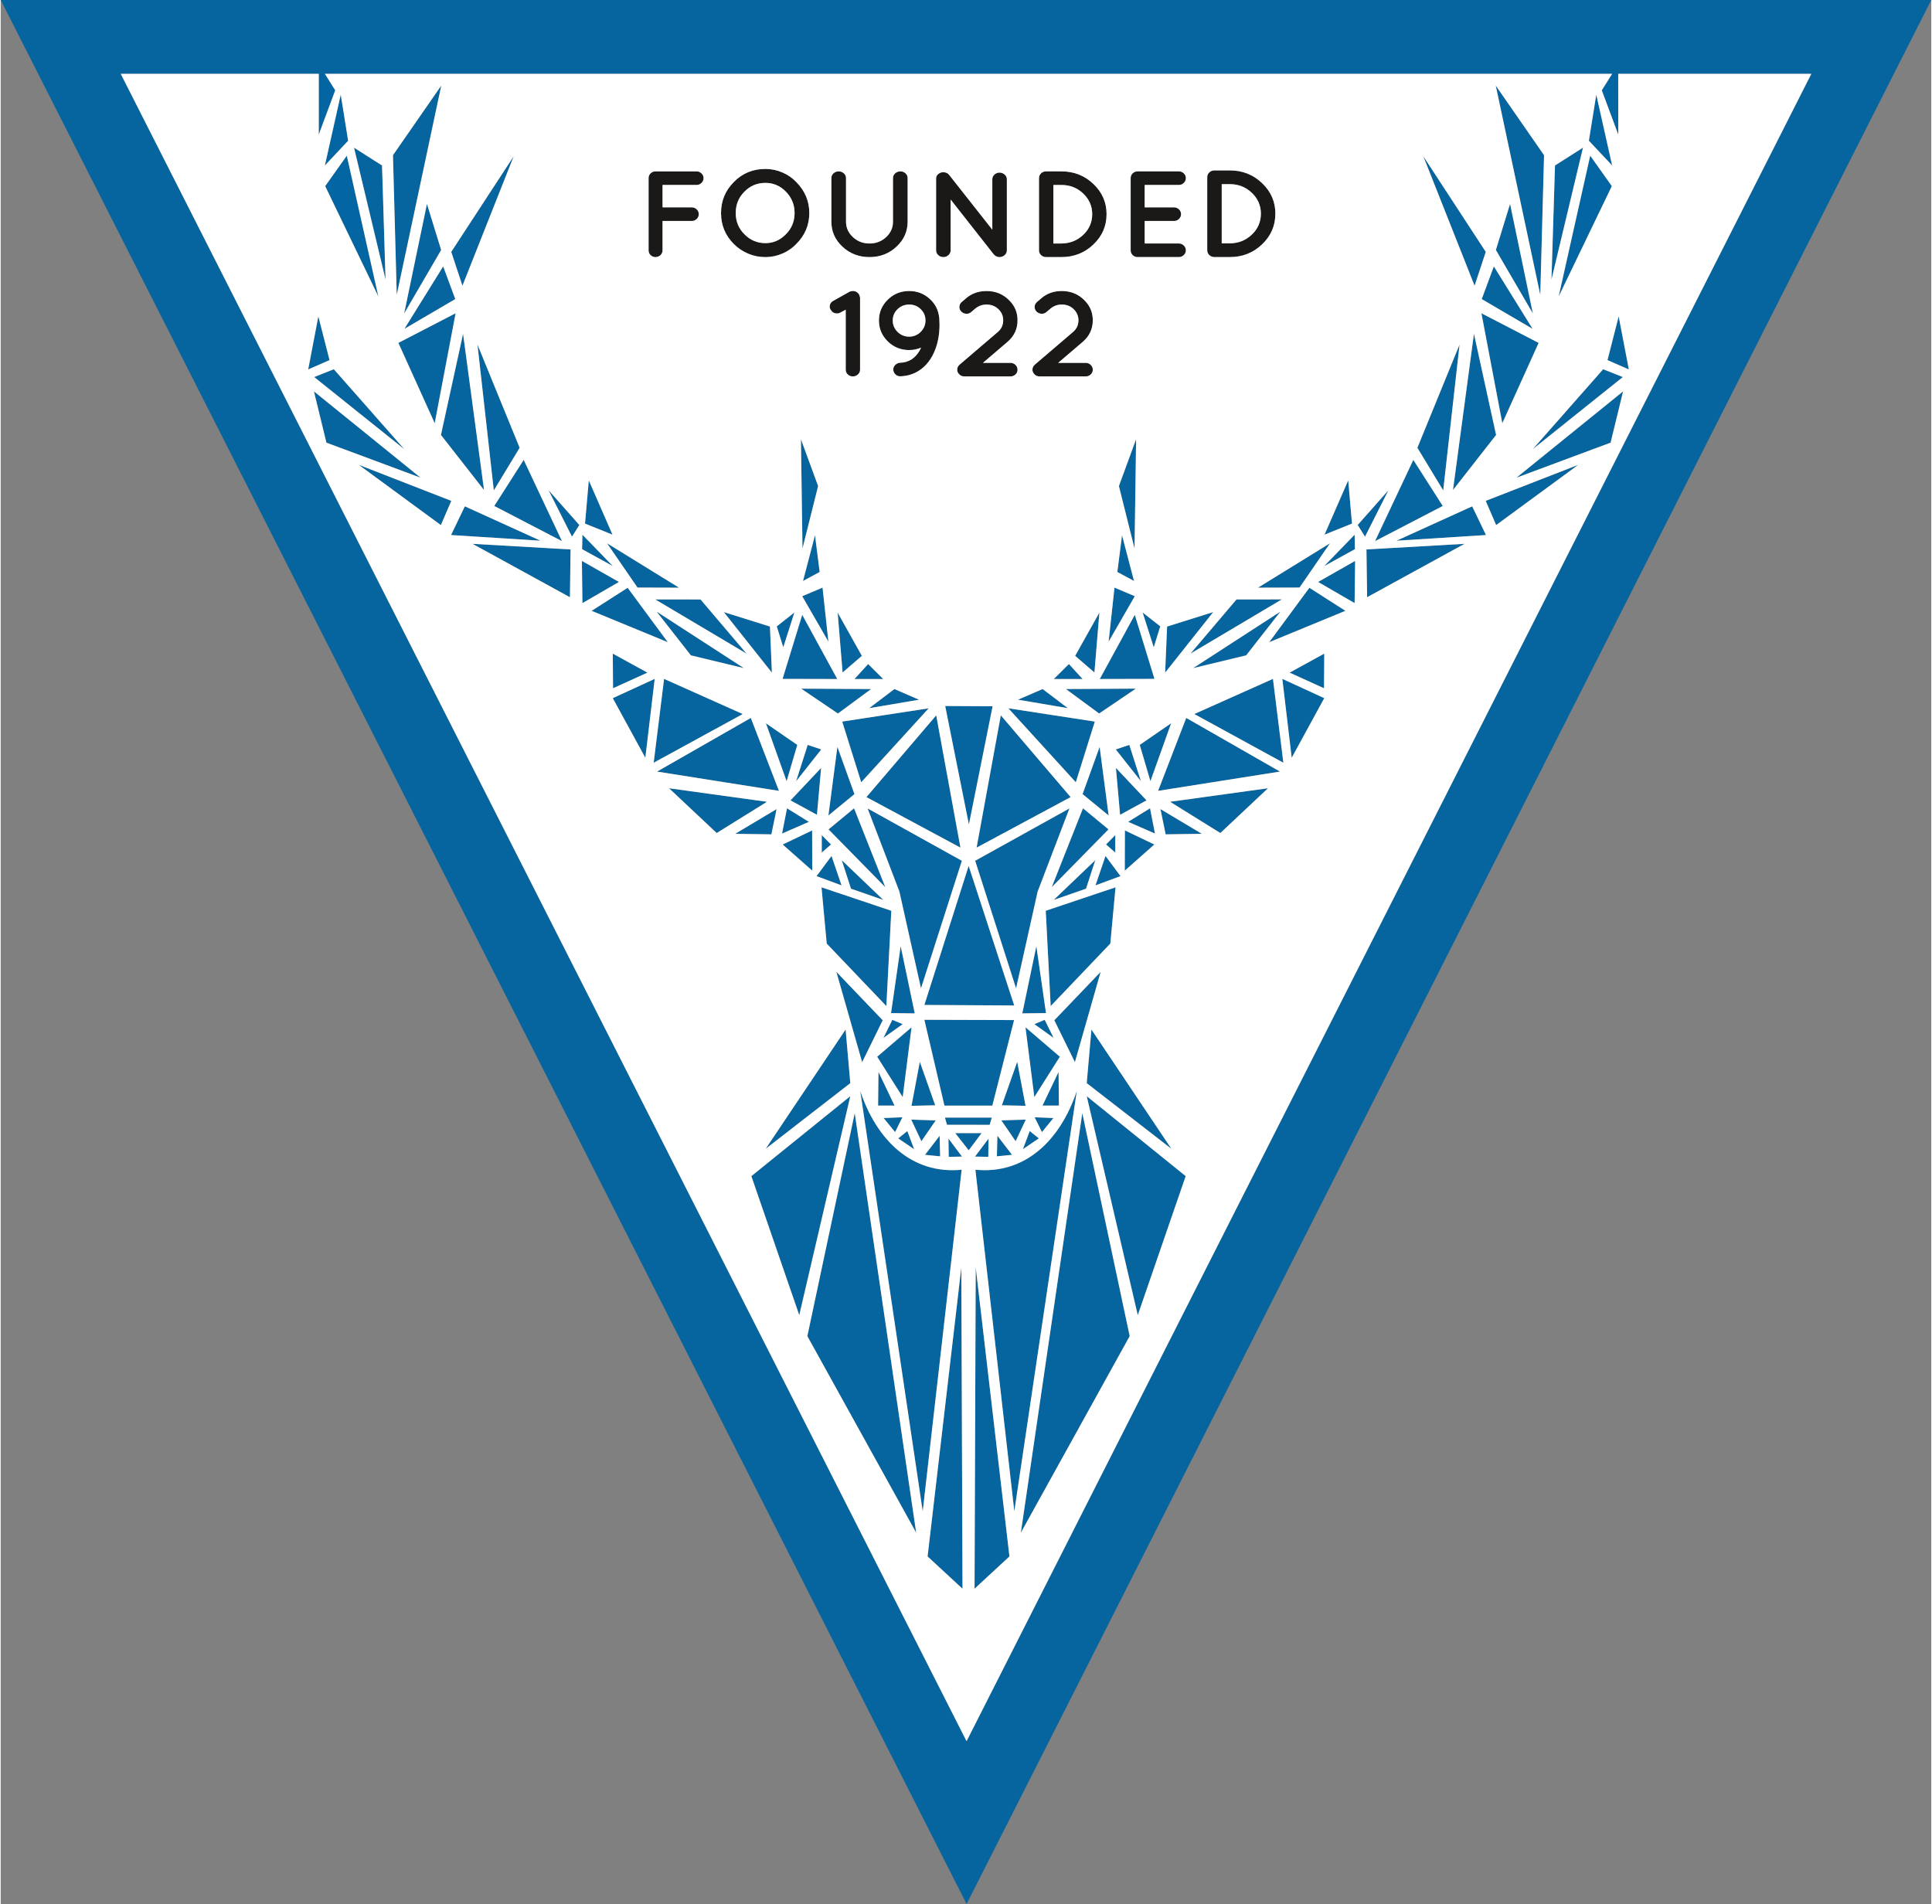 <svg xmlns:inkscape="http://www.inkscape.org/namespaces/inkscape" xmlns:sodipodi="http://sodipodi.sourceforge.net/DTD/sodipodi-0.dtd" xmlns="http://www.w3.org/2000/svg" xmlns:svg="http://www.w3.org/2000/svg" version="1.1" width="318.528" height="313.945" id="svg335" viewBox="0 0 555.986 548.395" sodipodi:docname="a3a37f98595be3216fbb9b38e12af82f.cdr">
  <rect x="0" y="0" width="555.986" height="548.395" fill="#808080" stroke="none"/>
  <defs id="defs339"/>
  <sodipodi:namedview id="namedview337" pagecolor="#ffffff" bordercolor="#666666" borderopacity="1.0" inkscape:pageshadow="2" inkscape:pageopacity="0.0" inkscape:pagecheckerboard="0"/>
  <g id="Layer1000" transform="translate(-19.645,-146.747)">
    <path d="m 371.284,199.788 v 17.049 h 2.331 c 2.481,-0.024 4.593,-0.862 6.335,-2.515 1.742,-1.653 2.613,-3.668 2.613,-6.045 0,-2.33 -0.871,-4.328 -2.613,-5.992 -1.742,-1.664 -3.854,-2.497 -6.335,-2.497 z m -2.105,21.008 c -0.576,0 -1.065,-0.19 -1.466,-0.571 -0.401,-0.381 -0.602,-0.844 -0.602,-1.391 v -21.043 c 0,-0.547 0.201,-1.01 0.602,-1.391 0.401,-0.38 0.89,-0.571 1.466,-0.571 v 0 h 4.436 c 3.634,0 6.73,1.219 9.286,3.656 2.556,2.437 3.835,5.368 3.835,8.792 0,3.472 -1.278,6.426 -3.835,8.863 -2.557,2.437 -5.652,3.656 -9.286,3.656 z" style="fill:#1b1918;fill-rule:evenodd" id="path2"/>
    <path d="m 347.062,220.795 c -0.558,0 -1.031,-0.188 -1.419,-0.564 -0.388,-0.376 -0.582,-0.835 -0.582,-1.375 v -20.809 c 0,-0.541 0.194,-0.999 0.582,-1.376 0.388,-0.376 0.861,-0.564 1.419,-0.564 h 0.036 0.073 11.788 c 0.534,0 1.001,0.188 1.401,0.564 0.4,0.376 0.601,0.835 0.601,1.376 0,0.541 -0.2,1.005 -0.601,1.393 -0.4,0.388 -0.867,0.582 -1.401,0.582 h -9.86 v 6.454 h 8.478 c 0.534,0 1.001,0.194 1.401,0.582 0.4,0.388 0.601,0.84 0.601,1.358 0,0.541 -0.194,1.005 -0.582,1.393 -0.388,0.388 -0.861,0.582 -1.419,0.582 h -8.478 v 6.49 h 9.86 c 0.534,0 1.001,0.194 1.401,0.582 0.4,0.388 0.601,0.852 0.601,1.393 0,0.517 -0.2,0.97 -0.601,1.358 -0.4,0.388 -0.867,0.582 -1.401,0.582 h -11.788 l -0.073,-0.035 z" style="fill:#1b1918;fill-rule:evenodd" id="path4"/>
    <path d="m 322.8,200.021 v 16.859 h 2.312 c 2.461,-0.024 4.555,-0.852 6.283,-2.487 1.727,-1.634 2.591,-3.627 2.591,-5.978 0,-2.304 -0.864,-4.28 -2.591,-5.926 -1.728,-1.646 -3.822,-2.469 -6.283,-2.469 z m -2.088,20.774 c -0.572,0 -1.056,-0.188 -1.454,-0.564 -0.398,-0.376 -0.596,-0.835 -0.596,-1.375 v -20.809 c 0,-0.541 0.199,-0.999 0.596,-1.376 0.398,-0.376 0.882,-0.564 1.454,-0.564 v 0 h 4.399 c 3.604,0 6.674,1.205 9.209,3.615 2.535,2.41 3.803,5.308 3.803,8.694 0,3.433 -1.268,6.354 -3.803,8.765 -2.535,2.41 -5.605,3.615 -9.209,3.615 z" style="fill:#1b1918;fill-rule:evenodd" id="path6"/>
    <path d="m 293.216,204.219 v 14.637 c 0,0.517 -0.205,0.97 -0.615,1.358 -0.41,0.388 -0.897,0.582 -1.461,0.582 -0.59,0 -1.09,-0.188 -1.5,-0.564 -0.41,-0.376 -0.615,-0.835 -0.615,-1.375 v -20.492 -0.035 c -0.051,-0.682 0.23,-1.223 0.846,-1.622 0.487,-0.306 1.013,-0.417 1.576,-0.335 0.564,0.082 1.013,0.335 1.346,0.758 l 12.421,15.766 v -14.531 c 0,-0.517 0.205,-0.964 0.615,-1.34 0.41,-0.376 0.897,-0.565 1.461,-0.565 0.564,0 1.058,0.188 1.48,0.565 0.423,0.376 0.635,0.823 0.635,1.34 v 20.492 c 0,0.541 -0.212,0.999 -0.635,1.375 -0.423,0.376 -0.916,0.564 -1.48,0.564 -0.615,0 -1.141,-0.235 -1.577,-0.705 -0.102,-0.094 -0.167,-0.165 -0.192,-0.212 z" style="fill:#1b1918;fill-rule:evenodd" id="path8"/>
    <path d="m 280.823,210.602 c 0,2.798 -1.07,5.197 -3.21,7.195 -2.14,1.999 -4.73,2.998 -7.769,2.998 -3.039,0 -5.629,-0.994 -7.769,-2.98 -2.14,-1.987 -3.21,-4.391 -3.21,-7.213 v -12.556 c 0,-0.541 0.202,-0.999 0.608,-1.376 0.405,-0.376 0.899,-0.564 1.482,-0.564 0.583,0 1.083,0.188 1.501,0.564 0.418,0.376 0.627,0.835 0.627,1.376 v 12.556 c 0,1.716 0.659,3.192 1.976,4.426 1.317,1.234 2.913,1.852 4.787,1.852 1.874,0 3.47,-0.611 4.787,-1.834 1.317,-1.223 1.976,-2.704 1.976,-4.444 v -12.556 c 0,-0.541 0.209,-0.999 0.627,-1.376 0.418,-0.376 0.918,-0.564 1.501,-0.564 0.583,0 1.077,0.188 1.482,0.564 0.405,0.376 0.608,0.835 0.608,1.376 z" style="fill:#1b1918;fill-rule:evenodd" id="path10"/>
    <path d="m 245.745,214.235 c 1.685,-1.67 2.527,-3.715 2.527,-6.137 0,-2.398 -0.843,-4.456 -2.527,-6.172 -1.635,-1.67 -3.593,-2.504 -5.873,-2.504 -2.379,0 -4.386,0.835 -6.022,2.504 -1.685,1.669 -2.527,3.727 -2.527,6.172 0,2.446 0.843,4.491 2.527,6.137 1.66,1.693 3.668,2.539 6.022,2.539 2.255,0 4.213,-0.847 5.873,-2.539 z m -5.873,-18.834 c 1.685,0 3.308,0.335 4.869,1.005 1.561,0.67 2.899,1.593 4.014,2.769 2.503,2.539 3.754,5.514 3.754,8.923 0,3.457 -1.251,6.431 -3.754,8.924 -1.115,1.176 -2.454,2.098 -4.014,2.769 -1.561,0.67 -3.184,1.005 -4.869,1.005 -1.76,0 -3.426,-0.335 -5,-1.005 -1.573,-0.67 -2.943,-1.593 -4.107,-2.769 -2.454,-2.445 -3.68,-5.42 -3.68,-8.924 0,-3.48 1.227,-6.454 3.68,-8.923 2.453,-2.516 5.489,-3.774 9.107,-3.774 z" style="fill:#1b1918;fill-rule:evenodd" id="path12"/>
    <path d="m 209.647,220.231 c -0.399,0.376 -0.876,0.564 -1.432,0.564 -0.556,0 -1.027,-0.188 -1.413,-0.564 -0.387,-0.376 -0.58,-0.835 -0.58,-1.375 v -20.809 c 0,-0.541 0.193,-0.999 0.58,-1.376 0.387,-0.376 0.858,-0.564 1.413,-0.564 h 0.036 0.072 11.743 c 0.532,0 0.997,0.194 1.396,0.582 0.399,0.388 0.598,0.841 0.598,1.358 0,0.541 -0.199,1.005 -0.598,1.393 -0.399,0.388 -0.864,0.582 -1.396,0.582 h -9.822 v 6.454 h 8.445 c 0.532,0 0.997,0.194 1.395,0.582 0.399,0.388 0.598,0.84 0.598,1.358 0,0.541 -0.194,1.005 -0.58,1.393 -0.387,0.388 -0.858,0.582 -1.413,0.582 h -8.445 v 8.465 c 0,0.541 -0.199,0.999 -0.598,1.375 z" style="fill:#1b1918;fill-rule:evenodd" id="path14"/>
    <path d="m 332.11,251.262 c 0.571,0 1.055,0.193 1.452,0.58 0.397,0.387 0.596,0.849 0.596,1.388 0,0.539 -0.198,0.996 -0.596,1.371 -0.397,0.375 -0.881,0.562 -1.452,0.562 h -13.175 -0.037 -0.037 c -0.645,0 -1.154,-0.211 -1.526,-0.633 -0.397,-0.398 -0.583,-0.861 -0.558,-1.388 0.025,-0.527 0.248,-0.978 0.669,-1.353 l 11.017,-9.418 c 1.042,-0.89 1.563,-2.015 1.563,-3.373 0,-1.171 -0.409,-2.191 -1.228,-3.057 -0.943,-0.984 -2.134,-1.476 -3.573,-1.476 -1.216,0 -2.295,0.386 -3.238,1.16 l -1.154,0.984 c -0.422,0.375 -0.912,0.545 -1.47,0.51 -0.558,-0.035 -1.036,-0.252 -1.433,-0.65 -0.372,-0.398 -0.546,-0.861 -0.521,-1.388 0.025,-0.527 0.248,-0.978 0.67,-1.353 l 1.154,-0.984 c 1.638,-1.452 3.635,-2.179 5.992,-2.179 2.655,0 4.863,0.925 6.625,2.776 1.538,1.546 2.307,3.432 2.307,5.658 0,2.507 -0.98,4.592 -2.94,6.255 l -7.034,6.01 z" style="fill:#1b1918;fill-rule:evenodd" id="path16"/>
    <path d="m 310.435,251.262 c 0.571,0 1.054,0.193 1.451,0.58 0.397,0.387 0.596,0.849 0.596,1.388 0,0.539 -0.198,0.996 -0.596,1.371 -0.397,0.375 -0.881,0.562 -1.451,0.562 h -13.175 -0.037 -0.037 c -0.645,0 -1.154,-0.211 -1.526,-0.633 -0.397,-0.398 -0.583,-0.861 -0.558,-1.388 0.025,-0.527 0.248,-0.978 0.67,-1.353 l 11.016,-9.418 c 1.042,-0.89 1.563,-2.015 1.563,-3.373 0,-1.171 -0.41,-2.191 -1.228,-3.057 -0.943,-0.984 -2.134,-1.476 -3.573,-1.476 -1.216,0 -2.295,0.386 -3.238,1.16 l -1.154,0.984 c -0.422,0.375 -0.912,0.545 -1.47,0.51 -0.558,-0.035 -1.036,-0.252 -1.433,-0.65 -0.372,-0.398 -0.546,-0.861 -0.521,-1.388 0.025,-0.527 0.248,-0.978 0.67,-1.353 l 1.154,-0.984 c 1.637,-1.452 3.635,-2.179 5.992,-2.179 2.655,0 4.863,0.925 6.625,2.776 1.538,1.546 2.307,3.432 2.307,5.658 0,2.507 -0.98,4.592 -2.94,6.255 l -7.034,6.01 z" style="fill:#1b1918;fill-rule:evenodd" id="path18"/>
    <path d="m 284.606,235.799 c -0.908,-0.89 -2.019,-1.335 -3.333,-1.335 -1.314,0 -2.431,0.445 -3.35,1.335 -0.92,0.89 -1.38,1.98 -1.38,3.268 0,1.265 0.46,2.355 1.38,3.268 0.919,0.914 2.037,1.371 3.35,1.371 1.29,0 2.395,-0.457 3.315,-1.371 0.92,-0.914 1.38,-2.003 1.38,-3.268 0,-1.288 -0.454,-2.378 -1.362,-3.268 z m -3.333,11.773 c -2.413,0 -4.467,-0.832 -6.163,-2.495 -1.696,-1.663 -2.545,-3.667 -2.545,-6.01 0,-2.343 0.848,-4.346 2.545,-6.009 1.696,-1.663 3.751,-2.495 6.163,-2.495 2.246,0 4.192,0.732 5.841,2.196 1.649,1.464 2.58,3.274 2.795,5.429 0,0.024 0.012,0.047 0.036,0.07 0.048,0.89 0.072,1.558 0.072,2.003 0,2.647 -0.418,5.049 -1.254,7.204 -1.027,2.671 -2.568,4.674 -4.623,6.009 -1.577,1.031 -3.368,1.581 -5.375,1.652 -0.55,0.024 -1.021,-0.147 -1.416,-0.51 -0.394,-0.363 -0.615,-0.814 -0.663,-1.353 -0.024,-0.515 0.156,-0.972 0.538,-1.371 0.382,-0.398 0.848,-0.621 1.397,-0.668 1.218,-0.024 2.341,-0.351 3.369,-0.984 0.908,-0.609 1.66,-1.429 2.257,-2.46 0.12,-0.187 0.275,-0.492 0.466,-0.914 -1.075,0.469 -2.222,0.703 -3.44,0.703 z" style="fill:#1b1918;fill-rule:evenodd" id="path20"/>
    <path d="m 267.128,232.39 v 0.105 20.734 c 0,0.539 -0.205,0.996 -0.614,1.371 -0.41,0.375 -0.899,0.562 -1.47,0.562 -0.571,0 -1.054,-0.187 -1.451,-0.562 -0.397,-0.375 -0.596,-0.832 -0.596,-1.371 v -17.29 l -1.489,0.808 c -0.298,0.187 -0.645,0.281 -1.042,0.281 -0.769,0 -1.352,-0.328 -1.749,-0.984 -0.323,-0.445 -0.416,-0.931 -0.279,-1.458 0.137,-0.527 0.453,-0.92 0.949,-1.177 l 4.578,-2.565 0.074,-0.035 0.074,-0.035 c 0.025,0 0.056,-0.018 0.093,-0.053 0.037,-0.035 0.068,-0.053 0.093,-0.053 0.025,0 0.062,-0.006 0.112,-0.018 0.05,-0.012 0.087,-0.018 0.112,-0.018 0.025,-0.023 0.074,-0.035 0.149,-0.035 0.05,-0.023 0.136,-0.035 0.261,-0.035 h 0.112 0.037 0.26 c 0.025,0.023 0.075,0.035 0.149,0.035 0.05,0 0.124,0.024 0.223,0.07 0.075,0 0.124,0.012 0.149,0.035 0.1,0.07 0.174,0.105 0.223,0.105 0.05,0.047 0.099,0.082 0.149,0.105 0.024,0.024 0.074,0.059 0.149,0.105 l 0.149,0.141 c 0.05,0.047 0.087,0.094 0.111,0.141 l 0.149,0.141 0.037,0.07 c 0,0.023 0.013,0.058 0.037,0.105 0.05,0.094 0.075,0.152 0.075,0.176 0,0.023 0.006,0.053 0.018,0.088 0.013,0.035 0.031,0.064 0.056,0.088 0,0.023 0,0.058 0,0.105 l 0.037,0.07 c 0,0.117 0.025,0.199 0.074,0.246 z" style="fill:#1b1918;fill-rule:evenodd" id="path22"/>
    <path d="m 111.241,185.507 0.009,-20.288 4.734,7.538 z" style="fill:#0365a2;fill-rule:evenodd" id="path24"/>
    <path d="m 117.569,174.013 -4.574,20.401 6.703,-7.132 z" style="fill:#0365a2;fill-rule:evenodd" id="path26"/>
    <path d="m 119.314,191.582 9.094,40.575 -15.319,-31.8 z" style="fill:#0365a2;fill-rule:evenodd" id="path28"/>
    <path d="m 121.395,189.276 9.075,37.987 -1.012,-32.85 z" style="fill:#06659f;fill-rule:evenodd" id="path30"/>
    <path d="m 132.607,191.45 13.913,-20.062 -12.825,60.3 z" style="fill:#06659f;fill-rule:evenodd" id="path32"/>
    <path d="m 142.395,205.475 4.088,13.275 -10.649,18.282 z" style="fill:#06659f;fill-rule:evenodd" id="path34"/>
    <path d="m 167.39,191.732 -14.774,37.313 -3.225,-9.75 z" style="fill:#06659f;fill-rule:evenodd" id="path36"/>
    <path d="m 147.067,223.476 3.487,9.413 -14.653,8.578 z" style="fill:#06659f;fill-rule:evenodd" id="path38"/>
    <path d="m 134.168,245.508 16.48,-8.536 -6.017,31.674 z" style="fill:#06659f;fill-rule:evenodd" id="path40"/>
    <path d="m 146.422,272.021 6.375,-29.137 6.037,45 z" style="fill:#06659f;fill-rule:evenodd" id="path42"/>
    <path d="m 156.942,245.978 12.15,29.738 -7.444,12.281 z" style="fill:#06659f;fill-rule:evenodd" id="path44"/>
    <path d="m 170.255,279.204 11.025,23.4 -19.5,-10.125 z" style="fill:#06659f;fill-rule:evenodd" id="path46"/>
    <path d="m 177.418,287.941 6.752,13.379 2.108,-3.367 z" style="fill:#06659f;fill-rule:evenodd" id="path48"/>
    <path d="m 189.006,285.1 -1.087,12.45 7.913,3.188 z" style="fill:#06659f;fill-rule:evenodd" id="path50"/>
    <path d="m 175.094,302.482 -21.788,-9.9 -3.976,8.269 z" style="fill:#06659f;fill-rule:evenodd" id="path52"/>
    <path d="m 149.407,291.007 -3,6.975 -23.663,-17.363 z" style="fill:#06659f;fill-rule:evenodd" id="path54"/>
    <path d="m 140.557,284.332 -27.113,-10.088 -3.6,-14.775 z" style="fill:#06659f;fill-rule:evenodd" id="path56"/>
    <path d="m 135.869,276.119 -25.951,-20.775 5.662,-2.25 z" style="fill:#06659f;fill-rule:evenodd" id="path58"/>
    <path d="m 114.343,250.469 -6.15,2.681 2.925,-15.281 z" style="fill:#06659f;fill-rule:evenodd" id="path60"/>
    <path d="m 155.517,303.382 28.237,1.613 -0.187,13.762 z" style="fill:#06659f;fill-rule:evenodd" id="path62"/>
    <path d="m 187.167,300.757 -0.093,4.162 8.859,4.875 z" style="fill:#06659f;fill-rule:evenodd" id="path64"/>
    <path d="m 187.018,308.303 10.669,6.056 -10.519,6.094 z" style="fill:#06659f;fill-rule:evenodd" id="path66"/>
    <path d="m 194.256,303.222 8.775,12.75 11.963,0.037 z" style="fill:#06659f;fill-rule:evenodd" id="path68"/>
    <path d="m 200.191,316.038 -10.369,6.637 21.938,9.038 z" style="fill:#06659f;fill-rule:evenodd" id="path70"/>
    <path d="m 208.536,322.9 9.863,12.6 15.263,3.675 z" style="fill:#06659f;fill-rule:evenodd" id="path72"/>
    <path d="m 208.132,319.385 13.05,0.019 13.257,15.6 z" style="fill:#06659f;fill-rule:evenodd" id="path74"/>
    <path d="m 227.896,323.041 13.838,17.438 -0.563,-13.275 z" style="fill:#06659f;fill-rule:evenodd" id="path76"/>
    <path d="m 243.14,327.147 1.875,6.038 3.198,-10.023 z" style="fill:#06659f;fill-rule:evenodd" id="path78"/>
    <path d="m 250.472,323.828 -5.662,18.45 15.75,0.038 z" style="fill:#06659f;fill-rule:evenodd" id="path80"/>
    <path d="m 250.472,318.465 7.538,13.088 -1.687,-15.562 z" style="fill:#06659f;fill-rule:evenodd" id="path82"/>
    <path d="m 250.697,314.078 3.45,-13.162 1.35,10.575 z" style="fill:#06659f;fill-rule:evenodd" id="path84"/>
    <path d="m 250.098,273.24 0.45,31.5 4.5,-18 z" style="fill:#06659f;fill-rule:evenodd" id="path86"/>
    <path d="m 260.673,323.19 1.425,17.25 5.55,-4.8 z" style="fill:#06659f;fill-rule:evenodd" id="path88"/>
    <path d="m 269.448,338.003 -3.938,4.313 h 8.288 z" style="fill:#06659f;fill-rule:evenodd" id="path90"/>
    <path d="m 269.748,350.715 7.275,-5.513 7.088,3.075 z" style="fill:#06659f;fill-rule:evenodd" id="path92"/>
    <path d="m 270.311,345.203 -9.563,7.05 -10.575,-7.163 z" style="fill:#06659f;fill-rule:evenodd" id="path94"/>
    <path d="m 261.986,354.578 24.9,-3.825 -19.425,21.3 z" style="fill:#06659f;fill-rule:evenodd" id="path96"/>
    <path d="m 260.599,361.853 4.912,13.613 -7.5,6.15 z" style="fill:#06659f;fill-rule:evenodd" id="path98"/>
    <path d="m 255.911,367.928 -1.2,13.5 -7.613,-4.162 z" style="fill:#06659f;fill-rule:evenodd" id="path100"/>
    <path d="m 255.949,362.603 -7.238,9.15 3.337,-10.462 z" style="fill:#06659f;fill-rule:evenodd" id="path102"/>
    <path d="m 249.049,361.29 -3.075,10.462 -5.963,-16.688 z" style="fill:#06659f;fill-rule:evenodd" id="path104"/>
    <path d="m 246.086,379.552 -1.425,7.275 7.725,-3.375 z" style="fill:#06659f;fill-rule:evenodd" id="path106"/>
    <path d="m 243.086,379.777 -1.5,7.275 -10.425,-0.15 z" style="fill:#06659f;fill-rule:evenodd" id="path108"/>
    <path d="m 240.311,377.677 -14.475,9 -13.725,-12.9 z" style="fill:#06659f;fill-rule:evenodd" id="path110"/>
    <path d="m 243.761,374.527 -8.1,-21 -27,15.45 z" style="fill:#06659f;fill-rule:evenodd" id="path112"/>
    <path d="m 233.336,352.402 -25.65,14.025 3,-24.15 z" style="fill:#06659f;fill-rule:evenodd" id="path114"/>
    <path d="m 207.985,342.277 -2.7,22.725 -9.375,-17.175 z" style="fill:#06659f;fill-rule:evenodd" id="path116"/>
    <path d="m 195.985,344.977 9.9,-4.5 -9.975,-5.475 z" style="fill:#06659f;fill-rule:evenodd" id="path118"/>
    <path d="m 289.06,352.777 6.975,38.1 -27.075,-14.55 z" style="fill:#06659f;fill-rule:evenodd" id="path120"/>
    <path d="m 244.846,389.977 8.475,-4.05 0.038,11.588 z" style="fill:#06659f;fill-rule:evenodd" id="path122"/>
    <path d="m 256.096,387.277 v 5.025 l 2.663,-2.325 z" style="fill:#06659f;fill-rule:evenodd" id="path124"/>
    <path d="m 258.909,393.277 -4.313,5.813 7.2,2.663 z" style="fill:#06659f;fill-rule:evenodd" id="path126"/>
    <path d="m 261.853,394.496 2.663,8.213 9.319,3.243 z" style="fill:#06659f;fill-rule:evenodd" id="path128"/>
    <path d="m 265.397,379.552 -7.35,6.075 16.35,16.65 z" style="fill:#06659f;fill-rule:evenodd" id="path130"/>
    <path d="m 296.448,394.665 -11.775,36.75 -6.224,-27.9 -9.15,-23.925 z" style="fill:#06659f;fill-rule:evenodd" id="path132"/>
    <path d="m 256.024,402.315 20.1,6.75 -1.425,27.45 -17.175,-18 z" style="fill:#06659f;fill-rule:evenodd" id="path134"/>
    <path d="m 278.824,419.265 4.05,19.35 -6.825,-0.075 z" style="fill:#06659f;fill-rule:evenodd" id="path136"/>
    <path d="m 260.3,426.652 13.35,13.95 -5.925,12.075 z" style="fill:#06659f;fill-rule:evenodd" id="path138"/>
    <path d="m 276.424,440.471 2.963,1.256 -5.532,3.956 z" style="fill:#06659f;fill-rule:evenodd" id="path140"/>
    <path d="m 281.956,442.628 -2.55,20.1 -7.35,-11.625 z" style="fill:#06659f;fill-rule:evenodd" id="path142"/>
    <path d="m 272.432,455.491 -0.113,9.675 4.736,0.013 z" style="fill:#06659f;fill-rule:evenodd" id="path144"/>
    <path d="m 284.339,452.566 -2.4,12.675 6.825,-0.15 z" style="fill:#06659f;fill-rule:evenodd" id="path146"/>
    <path d="m 292.59,474.691 3.9,5.175 -3.825,0.075 z" style="fill:#06659f;fill-rule:evenodd" id="path148"/>
    <path d="m 290.04,473.866 0.15,5.925 -4.357,-0.435 z" style="fill:#06659f;fill-rule:evenodd" id="path150"/>
    <path d="m 281.865,469.216 7.05,0.225 -4.125,6 z" style="fill:#06659f;fill-rule:evenodd" id="path152"/>
    <path d="m 280.74,472.516 1.969,5.232 -4.594,-3.131 z" style="fill:#06659f;fill-rule:evenodd" id="path154"/>
    <path d="m 279.315,468.541 -5.4,0.225 3.3,4.05 z" style="fill:#06659f;fill-rule:evenodd" id="path156"/>
    <path d="m 262.967,443.267 1.35,15.45 -24.375,18.9 z" style="fill:#06659f;fill-rule:evenodd" id="path158"/>
    <path d="M 264.317,462.467 249.617,525.543 235.817,485.492 Z" style="fill:#06659f;fill-rule:evenodd" id="path160"/>
    <path d="m 265.593,467.341 17.7,120.863 -31.35,-56.626 z" style="fill:#06659f;fill-rule:evenodd" id="path162"/>
    <path d="m 267.169,460.928 18.001,121.125 11.213,-98.401 c -14.276,1.407 -24.449,-8.419 -29.214,-22.724 z" style="fill:#06659f;fill-rule:evenodd" id="path164"/>
    <path d="m 296.289,511.779 0.337,92.55 -10.05,-9.3 z" style="fill:#06659f;fill-rule:evenodd" id="path166"/>
    <path d="m 485.482,185.507 -0.009,-20.288 -4.734,7.538 z" style="fill:#0365a2;fill-rule:evenodd" id="path168"/>
    <path d="m 479.155,174.013 4.574,20.401 -6.703,-7.132 z" style="fill:#0365a2;fill-rule:evenodd" id="path170"/>
    <path d="m 477.41,191.582 -9.094,40.575 15.319,-31.8 z" style="fill:#0365a2;fill-rule:evenodd" id="path172"/>
    <path d="m 475.329,189.276 -9.075,37.987 1.012,-32.85 z" style="fill:#06659f;fill-rule:evenodd" id="path174"/>
    <path d="m 464.116,191.45 -13.913,-20.062 12.825,60.3 z" style="fill:#06659f;fill-rule:evenodd" id="path176"/>
    <path d="m 454.328,205.475 -4.088,13.275 10.649,18.282 z" style="fill:#06659f;fill-rule:evenodd" id="path178"/>
    <path d="m 429.333,191.732 14.774,37.313 3.225,-9.75 z" style="fill:#06659f;fill-rule:evenodd" id="path180"/>
    <path d="m 449.656,223.476 -3.487,9.413 14.653,8.578 z" style="fill:#06659f;fill-rule:evenodd" id="path182"/>
    <path d="m 462.555,245.508 -16.48,-8.536 6.017,31.674 z" style="fill:#06659f;fill-rule:evenodd" id="path184"/>
    <path d="m 450.302,272.021 -6.375,-29.137 -6.037,45 z" style="fill:#06659f;fill-rule:evenodd" id="path186"/>
    <path d="m 439.782,245.978 -12.15,29.738 7.444,12.281 z" style="fill:#06659f;fill-rule:evenodd" id="path188"/>
    <path d="m 426.468,279.204 -11.025,23.4 19.5,-10.125 z" style="fill:#06659f;fill-rule:evenodd" id="path190"/>
    <path d="m 419.306,287.941 -6.752,13.379 -2.108,-3.367 z" style="fill:#06659f;fill-rule:evenodd" id="path192"/>
    <path d="m 407.718,285.1 1.087,12.45 -7.913,3.188 z" style="fill:#06659f;fill-rule:evenodd" id="path194"/>
    <path d="m 421.629,302.482 21.788,-9.9 3.976,8.269 z" style="fill:#06659f;fill-rule:evenodd" id="path196"/>
    <path d="m 447.317,291.007 3,6.975 23.663,-17.363 z" style="fill:#06659f;fill-rule:evenodd" id="path198"/>
    <path d="m 456.167,284.332 27.113,-10.088 3.6,-14.775 z" style="fill:#06659f;fill-rule:evenodd" id="path200"/>
    <path d="m 460.855,276.119 25.951,-20.775 -5.662,-2.25 z" style="fill:#06659f;fill-rule:evenodd" id="path202"/>
    <path d="m 482.381,250.469 6.15,2.681 -2.925,-15.281 z" style="fill:#06659f;fill-rule:evenodd" id="path204"/>
    <path d="m 441.206,303.382 -28.237,1.613 0.187,13.762 z" style="fill:#06659f;fill-rule:evenodd" id="path206"/>
    <path d="m 409.556,300.757 0.094,4.162 -8.859,4.875 z" style="fill:#06659f;fill-rule:evenodd" id="path208"/>
    <path d="m 409.705,308.303 -10.669,6.056 10.519,6.094 z" style="fill:#06659f;fill-rule:evenodd" id="path210"/>
    <path d="m 402.467,303.222 -8.775,12.75 -11.963,0.037 z" style="fill:#06659f;fill-rule:evenodd" id="path212"/>
    <path d="m 396.533,316.038 10.369,6.637 -21.938,9.038 z" style="fill:#06659f;fill-rule:evenodd" id="path214"/>
    <path d="m 388.188,322.9 -9.863,12.6 -15.263,3.675 z" style="fill:#06659f;fill-rule:evenodd" id="path216"/>
    <path d="m 388.591,319.385 -13.05,0.019 -13.257,15.6 z" style="fill:#06659f;fill-rule:evenodd" id="path218"/>
    <path d="m 368.828,323.041 -13.838,17.438 0.563,-13.275 z" style="fill:#06659f;fill-rule:evenodd" id="path220"/>
    <path d="m 353.584,327.147 -1.875,6.038 -3.198,-10.023 z" style="fill:#06659f;fill-rule:evenodd" id="path222"/>
    <path d="m 346.251,323.828 5.662,18.45 -15.75,0.038 z" style="fill:#06659f;fill-rule:evenodd" id="path224"/>
    <path d="m 346.251,318.465 -7.538,13.088 1.688,-15.562 z" style="fill:#06659f;fill-rule:evenodd" id="path226"/>
    <path d="m 346.026,314.078 -3.45,-13.162 -1.35,10.575 z" style="fill:#06659f;fill-rule:evenodd" id="path228"/>
    <path d="m 346.626,273.24 -0.45,31.5 -4.5,-18 z" style="fill:#06659f;fill-rule:evenodd" id="path230"/>
    <path d="m 336.05,323.19 -1.425,17.25 -5.55,-4.8 z" style="fill:#06659f;fill-rule:evenodd" id="path232"/>
    <path d="m 327.275,338.003 3.938,4.313 h -8.288 z" style="fill:#06659f;fill-rule:evenodd" id="path234"/>
    <path d="m 326.976,350.715 -7.275,-5.513 -7.088,3.075 z" style="fill:#06659f;fill-rule:evenodd" id="path236"/>
    <path d="m 326.413,345.203 9.563,7.05 10.575,-7.163 z" style="fill:#06659f;fill-rule:evenodd" id="path238"/>
    <path d="m 334.738,354.578 -24.9,-3.825 19.425,21.3 z" style="fill:#06659f;fill-rule:evenodd" id="path240"/>
    <path d="m 336.125,361.853 -4.912,13.613 7.5,6.15 z" style="fill:#06659f;fill-rule:evenodd" id="path242"/>
    <path d="m 340.813,367.928 1.2,13.5 7.613,-4.162 z" style="fill:#06659f;fill-rule:evenodd" id="path244"/>
    <path d="m 340.775,362.603 7.238,9.15 -3.337,-10.462 z" style="fill:#06659f;fill-rule:evenodd" id="path246"/>
    <path d="m 347.675,361.29 3.075,10.462 5.963,-16.688 z" style="fill:#06659f;fill-rule:evenodd" id="path248"/>
    <path d="m 350.637,379.552 1.425,7.275 -7.725,-3.375 z" style="fill:#06659f;fill-rule:evenodd" id="path250"/>
    <path d="m 353.637,379.777 1.5,7.275 10.425,-0.15 z" style="fill:#06659f;fill-rule:evenodd" id="path252"/>
    <path d="m 356.412,377.677 14.475,9 13.725,-12.9 z" style="fill:#06659f;fill-rule:evenodd" id="path254"/>
    <path d="m 352.962,374.527 8.1,-21 27,15.45 z" style="fill:#06659f;fill-rule:evenodd" id="path256"/>
    <path d="m 363.388,352.402 25.65,14.025 -3,-24.15 z" style="fill:#06659f;fill-rule:evenodd" id="path258"/>
    <path d="m 388.738,342.277 2.7,22.725 9.375,-17.175 z" style="fill:#06659f;fill-rule:evenodd" id="path260"/>
    <path d="m 400.738,344.977 -9.9,-4.5 9.975,-5.475 z" style="fill:#06659f;fill-rule:evenodd" id="path262"/>
    <path d="m 307.664,352.777 -6.975,38.1 27.075,-14.55 z" style="fill:#06659f;fill-rule:evenodd" id="path264"/>
    <path d="m 351.878,389.977 -8.475,-4.05 -0.038,11.588 z" style="fill:#06659f;fill-rule:evenodd" id="path266"/>
    <path d="m 340.627,387.277 v 5.025 l -2.663,-2.325 z" style="fill:#06659f;fill-rule:evenodd" id="path268"/>
    <path d="m 337.814,393.277 4.313,5.813 -7.2,2.663 z" style="fill:#06659f;fill-rule:evenodd" id="path270"/>
    <path d="m 334.87,394.496 -2.663,8.213 -9.319,3.243 z" style="fill:#06659f;fill-rule:evenodd" id="path272"/>
    <path d="m 331.326,379.552 7.35,6.075 -16.35,16.65 z" style="fill:#06659f;fill-rule:evenodd" id="path274"/>
    <path d="m 300.276,394.665 11.775,36.75 6.224,-27.9 9.15,-23.925 z" style="fill:#06659f;fill-rule:evenodd" id="path276"/>
    <path d="m 340.7,402.315 -20.1,6.75 1.425,27.45 17.175,-18 z" style="fill:#06659f;fill-rule:evenodd" id="path278"/>
    <path d="m 317.9,419.265 -4.05,19.35 6.825,-0.075 z" style="fill:#06659f;fill-rule:evenodd" id="path280"/>
    <path d="m 336.424,426.652 -13.35,13.95 5.925,12.075 z" style="fill:#06659f;fill-rule:evenodd" id="path282"/>
    <path d="m 320.299,440.471 -2.963,1.256 5.532,3.956 z" style="fill:#06659f;fill-rule:evenodd" id="path284"/>
    <path d="m 314.767,442.628 2.55,20.1 7.35,-11.625 z" style="fill:#06659f;fill-rule:evenodd" id="path286"/>
    <path d="m 324.292,455.491 0.113,9.675 -4.736,0.013 z" style="fill:#06659f;fill-rule:evenodd" id="path288"/>
    <path d="m 312.385,452.566 2.4,12.675 -6.825,-0.15 z" style="fill:#06659f;fill-rule:evenodd" id="path290"/>
    <path d="m 304.134,474.691 -3.9,5.175 3.825,0.075 z" style="fill:#06659f;fill-rule:evenodd" id="path292"/>
    <path d="m 306.684,473.866 -0.15,5.925 4.357,-0.435 z" style="fill:#06659f;fill-rule:evenodd" id="path294"/>
    <path d="m 314.859,469.216 -7.05,0.225 4.125,6 z" style="fill:#06659f;fill-rule:evenodd" id="path296"/>
    <path d="m 315.984,472.516 -1.969,5.232 4.594,-3.131 z" style="fill:#06659f;fill-rule:evenodd" id="path298"/>
    <path d="m 317.409,468.541 5.4,0.225 -3.3,4.05 z" style="fill:#06659f;fill-rule:evenodd" id="path300"/>
    <path d="m 333.757,443.267 -1.35,15.45 24.375,18.9 z" style="fill:#06659f;fill-rule:evenodd" id="path302"/>
    <path d="m 332.407,462.467 14.699,63.075 13.8,-40.05 z" style="fill:#06659f;fill-rule:evenodd" id="path304"/>
    <path d="m 331.131,467.341 -17.7,120.863 31.35,-56.626 z" style="fill:#06659f;fill-rule:evenodd" id="path306"/>
    <path d="m 329.554,460.928 -18.001,121.125 -11.213,-98.401 c 14.276,1.407 24.449,-8.419 29.214,-22.724 z" style="fill:#06659f;fill-rule:evenodd" id="path308"/>
    <path d="m 300.435,511.779 -0.337,92.55 10.05,-9.3 z" style="fill:#06659f;fill-rule:evenodd" id="path310"/>
    <path d="m 291.647,350.091 13.65,0.075 -6.825,34.05 z" style="fill:#06659f;fill-rule:evenodd" id="path312"/>
    <path d="m 298.398,396.141 13.126,40.2 -25.875,-0.15 z" style="fill:#06659f;fill-rule:evenodd" id="path314"/>
    <path d="m 311.484,440.541 -25.838,-0.075 5.774,24.713 h 13.8 z" style="fill:#06659f;fill-rule:evenodd" id="path316"/>
    <path d="m 291.57,468.648 0.6,2.062 12.284,0.003 0.616,-2.066 z" style="fill:#06659f;fill-rule:evenodd" id="path318"/>
    <path d="m 298.413,478.06 3.713,-4.95 h -7.575 z" style="fill:#06659f;fill-rule:evenodd" id="path320"/>
    <path d="m 36.926,146.747 h 521.434 17.271 l -7.804,15.405 -260.554,514.314 -9.461,18.675 -9.473,-18.675 L 27.459,162.153 19.645,146.747 Z m 504.162,21.26 H 54.207 l 243.593,480.233 z" style="fill:#06659f;fill-rule:evenodd" id="path322"/>
    <path d="m 278.765,255.127 c -0.55,0.024 -1.021,-0.147 -1.416,-0.51 -0.394,-0.363 -0.615,-0.814 -0.663,-1.353 -0.024,-0.515 0.156,-0.972 0.538,-1.371 0.382,-0.398 0.848,-0.621 1.397,-0.668 1.218,-0.024 2.341,-0.351 3.368,-0.984 0.908,-0.609 1.66,-1.429 2.257,-2.46 0.12,-0.187 0.275,-0.492 0.466,-0.914 -1.075,0.469 -2.222,0.703 -3.44,0.703 -2.413,0 -4.467,-0.832 -6.163,-2.495 -1.696,-1.663 -2.545,-3.667 -2.545,-6.01 0,-2.343 0.848,-4.346 2.545,-6.009 1.696,-1.663 3.751,-2.495 6.163,-2.495 2.246,0 4.192,0.732 5.841,2.196 1.649,1.464 2.58,3.274 2.795,5.429 0,0.024 0.012,0.047 0.036,0.07 0.048,0.89 0.072,1.558 0.072,2.003 0,2.647 -0.418,5.049 -1.254,7.204 -1.028,2.671 -2.568,4.674 -4.623,6.009 -1.577,1.031 -3.368,1.581 -5.375,1.652 z m -8.921,-34.332 c -3.039,0 -5.629,-0.994 -7.769,-2.98 -2.14,-1.987 -3.21,-4.391 -3.21,-7.213 v -12.556 c 0,-0.541 0.202,-0.999 0.608,-1.376 0.405,-0.376 0.899,-0.564 1.482,-0.564 0.583,0 1.083,0.188 1.501,0.564 0.418,0.376 0.627,0.835 0.627,1.376 v 12.556 c 0,1.716 0.659,3.192 1.976,4.427 1.317,1.234 2.913,1.851 4.787,1.851 1.874,0 3.47,-0.611 4.787,-1.834 1.317,-1.223 1.976,-2.704 1.976,-4.444 v -12.556 c 0,-0.541 0.209,-0.999 0.627,-1.376 0.418,-0.376 0.918,-0.564 1.501,-0.564 0.583,0 1.077,0.188 1.482,0.564 0.405,0.376 0.608,0.835 0.608,1.376 v 12.556 c 0,2.798 -1.07,5.196 -3.21,7.195 -2.14,1.999 -4.73,2.998 -7.769,2.998 z m 213.878,-52.788 H 113.002 l 2.983,4.749 -4.744,12.75 0.008,-17.499 H 54.207 L 297.799,648.24 541.088,168.007 h -55.614 l 0.008,17.499 -4.744,-12.75 z m -228.674,118.733 -4.5,18 -0.45,-31.5 z m -0.901,14.175 1.35,10.575 -4.8,2.587 z m 6.526,22.275 6.975,12.45 -5.55,4.8 z m -4.351,-7.2 1.687,15.562 -7.538,-13.088 z m 10.806,-83.6 v 0.105 20.734 c 0,0.539 -0.205,0.996 -0.614,1.371 -0.41,0.375 -0.899,0.562 -1.47,0.562 -0.571,0 -1.054,-0.187 -1.451,-0.562 -0.397,-0.375 -0.596,-0.832 -0.596,-1.371 v -17.29 l -1.489,0.808 c -0.298,0.187 -0.645,0.281 -1.042,0.281 -0.769,0 -1.352,-0.328 -1.749,-0.984 -0.323,-0.445 -0.416,-0.931 -0.279,-1.458 0.137,-0.527 0.453,-0.92 0.949,-1.177 l 4.578,-2.565 0.074,-0.035 0.074,-0.035 c 0.025,0 0.056,-0.018 0.093,-0.053 0.037,-0.035 0.068,-0.053 0.093,-0.053 l 0.112,-0.018 0.112,-0.018 c 0.025,-0.023 0.074,-0.035 0.149,-0.035 0.05,-0.023 0.136,-0.035 0.261,-0.035 h 0.112 0.037 0.26 c 0.025,0.023 0.075,0.035 0.149,0.035 0.05,0 0.124,0.024 0.223,0.07 0.075,0 0.124,0.012 0.149,0.035 0.1,0.07 0.174,0.105 0.223,0.105 0.05,0.047 0.099,0.082 0.149,0.105 l 0.149,0.105 0.149,0.141 c 0.05,0.047 0.087,0.094 0.111,0.141 l 0.149,0.141 0.037,0.07 c 0,0.023 0.013,0.058 0.037,0.105 0.05,0.094 0.075,0.152 0.075,0.176 l 0.018,0.088 c 0.013,0.035 0.031,0.064 0.056,0.088 v 0.105 l 0.037,0.07 c 0,0.117 0.025,0.199 0.074,0.246 z m 43.307,22.772 h -13.175 -0.037 -0.037 c -0.645,0 -1.154,-0.211 -1.526,-0.633 -0.397,-0.398 -0.583,-0.861 -0.558,-1.388 0.025,-0.527 0.248,-0.978 0.67,-1.353 l 11.016,-9.418 c 1.042,-0.89 1.563,-2.015 1.563,-3.373 0,-1.171 -0.41,-2.191 -1.228,-3.057 -0.943,-0.984 -2.134,-1.476 -3.573,-1.476 -1.216,0 -2.295,0.386 -3.238,1.16 l -1.154,0.984 c -0.422,0.375 -0.912,0.545 -1.47,0.51 -0.558,-0.035 -1.036,-0.252 -1.433,-0.65 -0.372,-0.398 -0.546,-0.861 -0.521,-1.388 0.025,-0.527 0.248,-0.978 0.67,-1.353 l 1.154,-0.984 c 1.637,-1.452 3.635,-2.179 5.992,-2.179 2.655,0 4.863,0.925 6.625,2.776 1.538,1.546 2.307,3.432 2.307,5.658 0,2.507 -0.98,4.592 -2.94,6.255 l -7.034,6.01 h 7.927 c 0.571,0 1.054,0.193 1.451,0.58 0.397,0.387 0.596,0.849 0.596,1.388 0,0.539 -0.198,0.996 -0.596,1.371 -0.397,0.375 -0.881,0.562 -1.451,0.562 z m -57.925,-47.064 c 0,3.456 -1.251,6.431 -3.754,8.924 -1.115,1.175 -2.454,2.098 -4.014,2.769 -1.561,0.67 -3.184,1.005 -4.869,1.005 -1.76,0 -3.426,-0.335 -5,-1.005 -1.573,-0.67 -2.943,-1.593 -4.107,-2.769 -2.454,-2.445 -3.68,-5.42 -3.68,-8.924 0,-3.48 1.226,-6.454 3.68,-8.923 2.453,-2.516 5.489,-3.774 9.107,-3.774 1.685,0 3.308,0.335 4.869,1.005 1.561,0.67 2.899,1.593 4.014,2.769 2.503,2.539 3.754,5.514 3.754,8.923 z m 40.705,-3.88 v 14.637 c 0,0.517 -0.205,0.97 -0.615,1.358 -0.41,0.388 -0.897,0.582 -1.461,0.582 -0.59,0 -1.09,-0.188 -1.5,-0.564 -0.41,-0.376 -0.615,-0.835 -0.615,-1.375 v -20.492 -0.035 c -0.051,-0.682 0.23,-1.223 0.846,-1.623 0.487,-0.306 1.013,-0.417 1.576,-0.335 0.564,0.082 1.013,0.335 1.346,0.758 l 12.421,15.766 v -14.531 c 0,-0.517 0.205,-0.964 0.615,-1.34 0.41,-0.376 0.897,-0.565 1.461,-0.565 0.564,0 1.058,0.189 1.48,0.565 0.423,0.376 0.635,0.823 0.635,1.34 v 20.492 c 0,0.541 -0.212,0.999 -0.635,1.375 -0.423,0.376 -0.916,0.564 -1.48,0.564 -0.615,0 -1.141,-0.235 -1.577,-0.705 -0.102,-0.094 -0.167,-0.165 -0.192,-0.212 z m -1.568,145.872 13.65,0.075 -6.825,34.05 z m 6.751,46.051 13.126,40.2 -25.875,-0.15 z m -12.751,44.325 25.838,0.075 -6.263,24.638 h -13.8 z m 5.923,28.181 h 13.5 l -0.616,2.066 -12.284,-0.003 z m 2.981,4.463 h 7.575 l -3.713,4.95 z m 1.738,38.668 0.337,92.55 -10.05,-9.3 z m -7.229,-159.001 6.975,38.1 -27.075,-14.55 z m -19.762,26.813 27.15,15.075 -11.775,36.75 -6.224,-27.9 z m 8.817,95.026 2.625,-2.1 1.969,5.232 z m -10.945,-13.688 c 4.764,14.306 14.938,24.132 29.214,22.724 l -11.213,98.401 z m 11.654,-41.663 4.05,19.35 -6.825,-0.075 z m -4.909,49.501 5.4,-0.225 -2.1,4.275 z m -8.322,-1.425 17.7,120.863 -31.35,-56.626 z m 10.531,-58.277 -1.425,27.45 -17.175,-18 -1.5,-16.2 z m -15.824,17.588 13.35,13.95 -5.925,12.075 z m 4.017,35.815 -14.699,63.075 -13.8,-40.05 z m -1.349,-19.2 1.35,15.45 -24.375,18.9 z m 21.372,9.299 4.425,12.525 -6.825,0.15 z m -2.474,16.65 7.05,0.225 -4.125,6 z m 8.175,4.65 0.15,5.925 -4.357,-0.435 z m -16.184,-28.183 2.569,-5.213 2.963,1.256 z m -1.8,5.419 9.9,-8.475 -2.55,20.1 z m 0.376,4.388 4.624,9.688 -4.736,-0.013 z m 4.591,-110.288 7.088,3.075 -14.363,2.438 z m -15.037,9.375 24.9,-3.825 -19.425,21.3 z m -3.938,31.05 7.35,-6.075 9,22.725 z m 3.806,8.869 11.982,11.456 -9.319,-3.243 z m -7.257,4.594 4.313,-5.813 2.888,8.475 z m 6.002,-37.236 4.912,13.613 -7.5,6.15 z m -4.503,25.424 2.663,2.7 -2.663,2.325 z m -0.185,-19.349 -1.2,13.5 -7.613,-4.162 z m -9.825,11.624 6.3,3.9 -7.725,3.375 z m -1.24,10.425 8.475,-4.05 0.038,11.588 z m 5.626,-66.149 10.088,18.488 -15.75,-0.038 z m -2.259,-0.666 -3.198,10.023 -1.875,-6.038 z m -7.042,4.041 0.563,13.275 -13.838,-17.438 z m -32.635,-4.303 25.126,16.275 -15.263,-3.675 z m -2.65,17.577 -9.9,4.5 -0.075,-9.975 z m 4.8,1.8 22.65,10.125 -25.65,14.025 z m -2.7,0 -2.7,22.725 -9.375,-17.175 z m 61.463,-4.274 4.35,4.313 h -8.288 z m -19.275,7.087 20.138,0.113 -9.563,7.05 z m -10.162,9.975 9.038,6.225 -3.075,10.462 z m -4.349,-1.538 8.1,21 -35.1,-5.55 z m 16.387,7.763 3.9,1.312 -7.238,9.15 z m -39.937,12.487 28.2,3.9 -14.475,9 z m 30.975,6 -1.5,7.275 -10.425,-0.15 z m -21.903,-60.374 13.257,15.6 -26.308,-15.619 z m -20.992,-3.365 11.569,15.675 -21.938,-9.038 z m -5.935,-12.816 20.738,12.788 -11.963,-0.037 z m -7.238,5.081 10.669,6.056 -10.519,6.094 z m 0.149,-7.547 8.766,9.038 -8.859,-4.875 z m -3.413,4.238 -0.187,13.762 -28.05,-15.375 z m -26.813,-59.016 12.15,29.738 -7.444,12.281 z m -4.145,-3.094 6.037,45 -12.413,-15.863 z m -2.15,-5.913 -6.017,31.674 -10.463,-23.137 z m -36.305,13.497 -6.15,2.681 2.925,-15.281 z m 74.663,34.631 6.825,15.638 -7.913,-3.188 z m -18.751,-5.897 11.025,23.4 -19.5,-10.125 z m -54.675,-26.11 20.288,23.025 -25.951,-20.775 z m 61.838,34.847 8.859,10.012 -2.108,3.367 z m -67.574,-28.472 30.713,24.862 -27.113,-10.088 z m 43.463,33.112 21.788,9.9 -25.764,-1.631 z m -3.9,-1.575 -3,6.975 -23.663,-17.363 z m -2.339,-67.531 3.487,9.413 -14.653,8.578 z m 20.323,-31.744 -14.774,37.313 -3.225,-9.75 z m -24.995,13.743 4.088,13.275 -10.649,18.282 z m 4.125,-34.087 -12.825,60.3 -1.089,-40.237 z m -17.063,23.026 1.012,32.85 -9.075,-37.987 z m -10.143,-2.831 9.094,40.575 -15.319,-31.8 z m -1.745,-17.569 2.129,13.269 -6.703,7.132 z m 92.078,46.218 c -0.399,0.376 -0.876,0.564 -1.431,0.564 -0.556,0 -1.027,-0.188 -1.414,-0.564 -0.387,-0.376 -0.58,-0.835 -0.58,-1.375 v -20.809 c 0,-0.541 0.193,-0.999 0.58,-1.376 0.387,-0.376 0.858,-0.564 1.414,-0.564 h 0.036 0.072 11.743 c 0.532,0 0.997,0.194 1.395,0.582 0.399,0.388 0.598,0.841 0.598,1.358 0,0.541 -0.199,1.005 -0.598,1.393 -0.399,0.388 -0.864,0.582 -1.395,0.582 h -9.822 v 6.454 h 8.445 c 0.532,0 0.997,0.194 1.395,0.582 0.399,0.388 0.598,0.84 0.598,1.358 0,0.541 -0.194,1.005 -0.58,1.393 -0.387,0.388 -0.858,0.582 -1.414,0.582 h -8.445 v 8.465 c 0,0.541 -0.199,0.999 -0.598,1.375 z m 82.943,254.46 3.9,5.175 -3.825,0.075 z m 7.508,129.638 0.337,-92.55 9.713,83.25 z m 0.591,-213.451 6.975,-38.1 20.1,23.55 z m -0.413,3.787 27.15,-15.075 -9.15,23.925 -6.224,27.9 z m 15.708,77.851 2.625,2.1 -4.594,3.131 z m -15.643,11.137 c 14.276,1.407 24.449,-8.419 29.214,-22.724 l -18.001,121.125 z m 17.068,-15.112 5.4,0.225 -3.3,4.05 z m -3.978,119.663 17.7,-120.863 13.65,64.238 z m 8.594,-151.69 -1.425,-27.45 20.1,-6.75 -1.5,16.2 z m 1.049,4.088 13.35,-13.95 -7.425,26.025 z m 24.032,84.94 -14.699,-63.075 28.5,23.025 z m -14.7,-66.825 1.35,-15.45 23.025,34.35 z m -24.447,6.374 4.425,-12.525 2.4,12.675 z m -0.151,4.35 7.05,-0.225 -2.925,6.225 z m -1.275,10.35 0.15,-5.925 4.207,5.49 z m -6.3,0.075 3.9,-5.175 -0.075,5.25 z m 13.616,-41.251 4.05,-19.35 2.775,19.275 z m 6.449,1.856 2.569,5.213 -5.532,-3.956 z m -5.532,2.157 9.9,8.475 -7.35,11.625 z m 4.901,22.55 4.624,-9.688 0.113,9.675 z m -7.055,-116.901 7.088,-3.075 7.275,5.513 z m -2.775,2.475 24.9,3.825 -5.475,17.475 z m 21.489,28.799 7.35,6.075 -16.35,16.65 z m -8.438,26.4 11.982,-11.456 -2.663,8.213 z m 14.926,-12.675 4.313,5.813 -7.2,2.663 z m -6.602,-17.811 4.912,-13.613 2.588,19.763 z m 6.752,14.511 2.663,-2.7 v 5.025 z m 4.048,-8.549 -1.2,-13.5 8.813,9.338 z m 2.325,2.024 6.3,-3.9 1.425,7.275 z m -0.935,2.475 8.475,4.05 -8.513,7.538 z m -14.328,-50.287 6.975,-12.45 -1.425,17.25 z m 9.639,-4.088 1.688,-15.562 5.85,2.475 z m -2.55,10.763 10.088,-18.488 5.662,18.45 z m 18.826,-1.837 0.563,-13.275 13.275,-4.162 z m 8.072,-1.302 25.126,-16.275 -9.863,12.6 z m 37.676,5.802 -9.9,-4.5 9.975,-5.475 z m -37.35,7.425 22.65,-10.125 3,24.15 z m 28.05,12.6 -2.7,-22.725 12.075,5.55 z m -68.513,-22.687 4.35,-4.313 3.938,4.313 z m 3.487,2.887 20.138,-0.113 -10.575,7.163 z m 21.262,16.087 9.038,-6.225 -5.963,16.688 z m 5.287,13.237 8.1,-21 27,15.45 z m -12.188,-11.924 3.9,-1.312 3.337,10.462 z m 15.637,15.074 28.2,-3.9 -13.725,12.9 z m -1.275,9.375 -1.5,-7.275 11.925,7.125 z m -8.961,-82.312 -4.5,-18 4.95,-13.5 z m -4.95,6.75 1.35,-10.575 3.45,13.162 z m 10.482,21.694 -3.198,-10.023 5.073,3.985 z m 10.575,1.819 13.257,-15.6 13.05,-0.019 z m 22.68,-3.29 11.569,-15.675 10.369,6.637 z m -3.233,-15.703 20.738,-12.788 -8.775,12.75 z m 17.307,-1.651 10.669,-6.056 -0.15,12.15 z m 1.754,-4.565 8.766,-9.038 0.094,4.162 z m 12.365,8.963 -0.187,-13.762 28.237,-1.613 z m 14.475,-43.041 12.15,-29.738 -4.707,42.019 z m 10.257,12.168 6.037,-45 6.375,29.137 z m 14.204,-19.239 -6.017,-31.674 16.48,8.536 z m 36.438,-15.495 -6.15,-2.681 3.225,-12.6 z m -87.639,47.588 6.825,-15.638 1.087,12.45 z m 14.55,1.866 11.025,-23.4 8.475,13.275 z m 45.412,-26.485 20.288,-23.025 5.662,2.25 z m -50.409,21.834 8.859,-10.012 -6.752,13.379 z m 45.721,-13.622 30.713,-24.862 -3.6,14.775 z m -34.538,18.15 21.788,-9.9 3.976,8.269 z m 28.688,-4.5 -3,-6.975 26.663,-10.388 z m -4.148,-65.093 3.487,-9.413 11.166,17.991 z m -2.061,-3.844 -14.774,-37.313 18,27.564 z m 6.133,-10.295 4.088,-13.275 6.562,31.557 z m 12.787,12.937 -12.825,-60.3 13.913,20.062 z m 3.226,-4.424 1.012,-32.85 8.063,-5.137 z m 2.061,4.894 9.094,-40.575 6.225,8.775 z m 8.711,-44.876 2.129,-13.269 4.574,20.401 z m -144.917,67.881 h -13.175 -0.037 -0.037 c -0.645,0 -1.154,-0.211 -1.526,-0.633 -0.397,-0.398 -0.583,-0.861 -0.558,-1.388 0.025,-0.527 0.248,-0.978 0.669,-1.353 l 11.017,-9.418 c 1.042,-0.89 1.563,-2.015 1.563,-3.373 0,-1.171 -0.409,-2.191 -1.228,-3.057 -0.943,-0.984 -2.134,-1.476 -3.573,-1.476 -1.216,0 -2.295,0.386 -3.238,1.16 l -1.154,0.984 c -0.422,0.375 -0.912,0.545 -1.47,0.51 -0.558,-0.035 -1.036,-0.252 -1.433,-0.65 -0.372,-0.398 -0.546,-0.861 -0.521,-1.388 0.025,-0.527 0.248,-0.978 0.67,-1.353 l 1.154,-0.984 c 1.638,-1.452 3.635,-2.179 5.992,-2.179 2.655,0 4.863,0.925 6.625,2.776 1.538,1.546 2.307,3.432 2.307,5.658 0,2.507 -0.98,4.592 -2.94,6.255 l -7.034,6.01 h 7.927 c 0.571,0 1.055,0.193 1.452,0.58 0.397,0.387 0.596,0.849 0.596,1.388 0,0.539 -0.198,0.996 -0.596,1.371 -0.397,0.375 -0.881,0.562 -1.452,0.562 z m -11.397,-34.367 c -0.572,0 -1.056,-0.188 -1.454,-0.564 -0.397,-0.376 -0.596,-0.835 -0.596,-1.375 v -20.809 c 0,-0.541 0.199,-0.999 0.596,-1.376 0.398,-0.376 0.882,-0.564 1.454,-0.564 h 4.399 c 3.604,0 6.674,1.205 9.21,3.615 2.535,2.41 3.803,5.308 3.803,8.694 0,3.433 -1.268,6.354 -3.803,8.764 -2.535,2.41 -5.605,3.615 -9.21,3.615 z m 26.349,0 c -0.558,0 -1.031,-0.188 -1.419,-0.564 -0.388,-0.376 -0.582,-0.835 -0.582,-1.375 v -20.809 c 0,-0.541 0.194,-0.999 0.582,-1.376 0.388,-0.376 0.861,-0.564 1.419,-0.564 h 0.037 0.073 11.788 c 0.534,0 1.001,0.188 1.401,0.564 0.401,0.376 0.601,0.835 0.601,1.376 0,0.541 -0.2,1.005 -0.601,1.393 -0.4,0.388 -0.867,0.582 -1.401,0.582 h -9.86 v 6.454 h 8.477 c 0.534,0 1.001,0.194 1.401,0.582 0.401,0.388 0.601,0.84 0.601,1.358 0,0.541 -0.194,1.005 -0.582,1.393 -0.388,0.388 -0.861,0.582 -1.419,0.582 h -8.477 v 6.49 h 9.86 c 0.534,0 1.001,0.194 1.401,0.582 0.401,0.388 0.601,0.852 0.601,1.393 0,0.517 -0.2,0.97 -0.601,1.358 -0.4,0.388 -0.867,0.582 -1.401,0.582 h -11.788 l -0.073,-0.035 z m 20.05,-1.962 v -21.043 c 0,-0.547 0.201,-1.01 0.602,-1.391 0.401,-0.38 0.89,-0.571 1.466,-0.571 h 4.436 c 3.634,0 6.729,1.219 9.286,3.656 2.556,2.437 3.835,5.368 3.835,8.792 0,3.472 -1.278,6.426 -3.835,8.863 -2.557,2.437 -5.652,3.656 -9.286,3.656 h -4.436 c -0.576,0 -1.065,-0.19 -1.466,-0.571 -0.401,-0.381 -0.602,-0.844 -0.602,-1.391 z" style="fill:#ffffff;fill-rule:evenodd" id="path324"/>
    <path d="m 239.872,216.774 c 2.255,0 4.213,-0.846 5.873,-2.539 1.685,-1.67 2.528,-3.715 2.528,-6.137 0,-2.398 -0.843,-4.456 -2.528,-6.172 -1.635,-1.67 -3.593,-2.504 -5.873,-2.504 -2.379,0 -4.387,0.834 -6.022,2.504 -1.685,1.67 -2.528,3.727 -2.528,6.172 0,2.446 0.843,4.491 2.528,6.137 1.66,1.693 3.667,2.539 6.022,2.539 z" style="fill:#ffffff;fill-rule:evenodd" id="path326"/>
    <path d="m 322.8,200.021 v 16.859 h 2.312 c 2.461,-0.024 4.556,-0.852 6.283,-2.486 1.727,-1.634 2.591,-3.627 2.591,-5.978 0,-2.304 -0.864,-4.279 -2.591,-5.926 -1.727,-1.646 -3.822,-2.469 -6.283,-2.469 z" style="fill:#ffffff;fill-rule:evenodd" id="path328"/>
    <path d="m 371.284,199.788 v 17.049 h 2.331 c 2.481,-0.024 4.593,-0.862 6.335,-2.515 1.742,-1.653 2.613,-3.668 2.613,-6.045 0,-2.33 -0.871,-4.328 -2.613,-5.992 -1.742,-1.664 -3.854,-2.497 -6.335,-2.497 z" style="fill:#ffffff;fill-rule:evenodd" id="path330"/>
    <path d="m 285.968,239.067 c 0,-1.288 -0.454,-2.378 -1.362,-3.268 -0.908,-0.89 -2.019,-1.335 -3.333,-1.335 -1.314,0 -2.431,0.445 -3.35,1.335 -0.92,0.89 -1.38,1.98 -1.38,3.268 0,1.265 0.46,2.355 1.38,3.268 0.92,0.914 2.037,1.371 3.35,1.371 1.29,0 2.395,-0.457 3.315,-1.371 0.92,-0.914 1.38,-2.003 1.38,-3.268 z" style="fill:#ffffff;fill-rule:evenodd" id="path332"/>
  </g>
</svg>